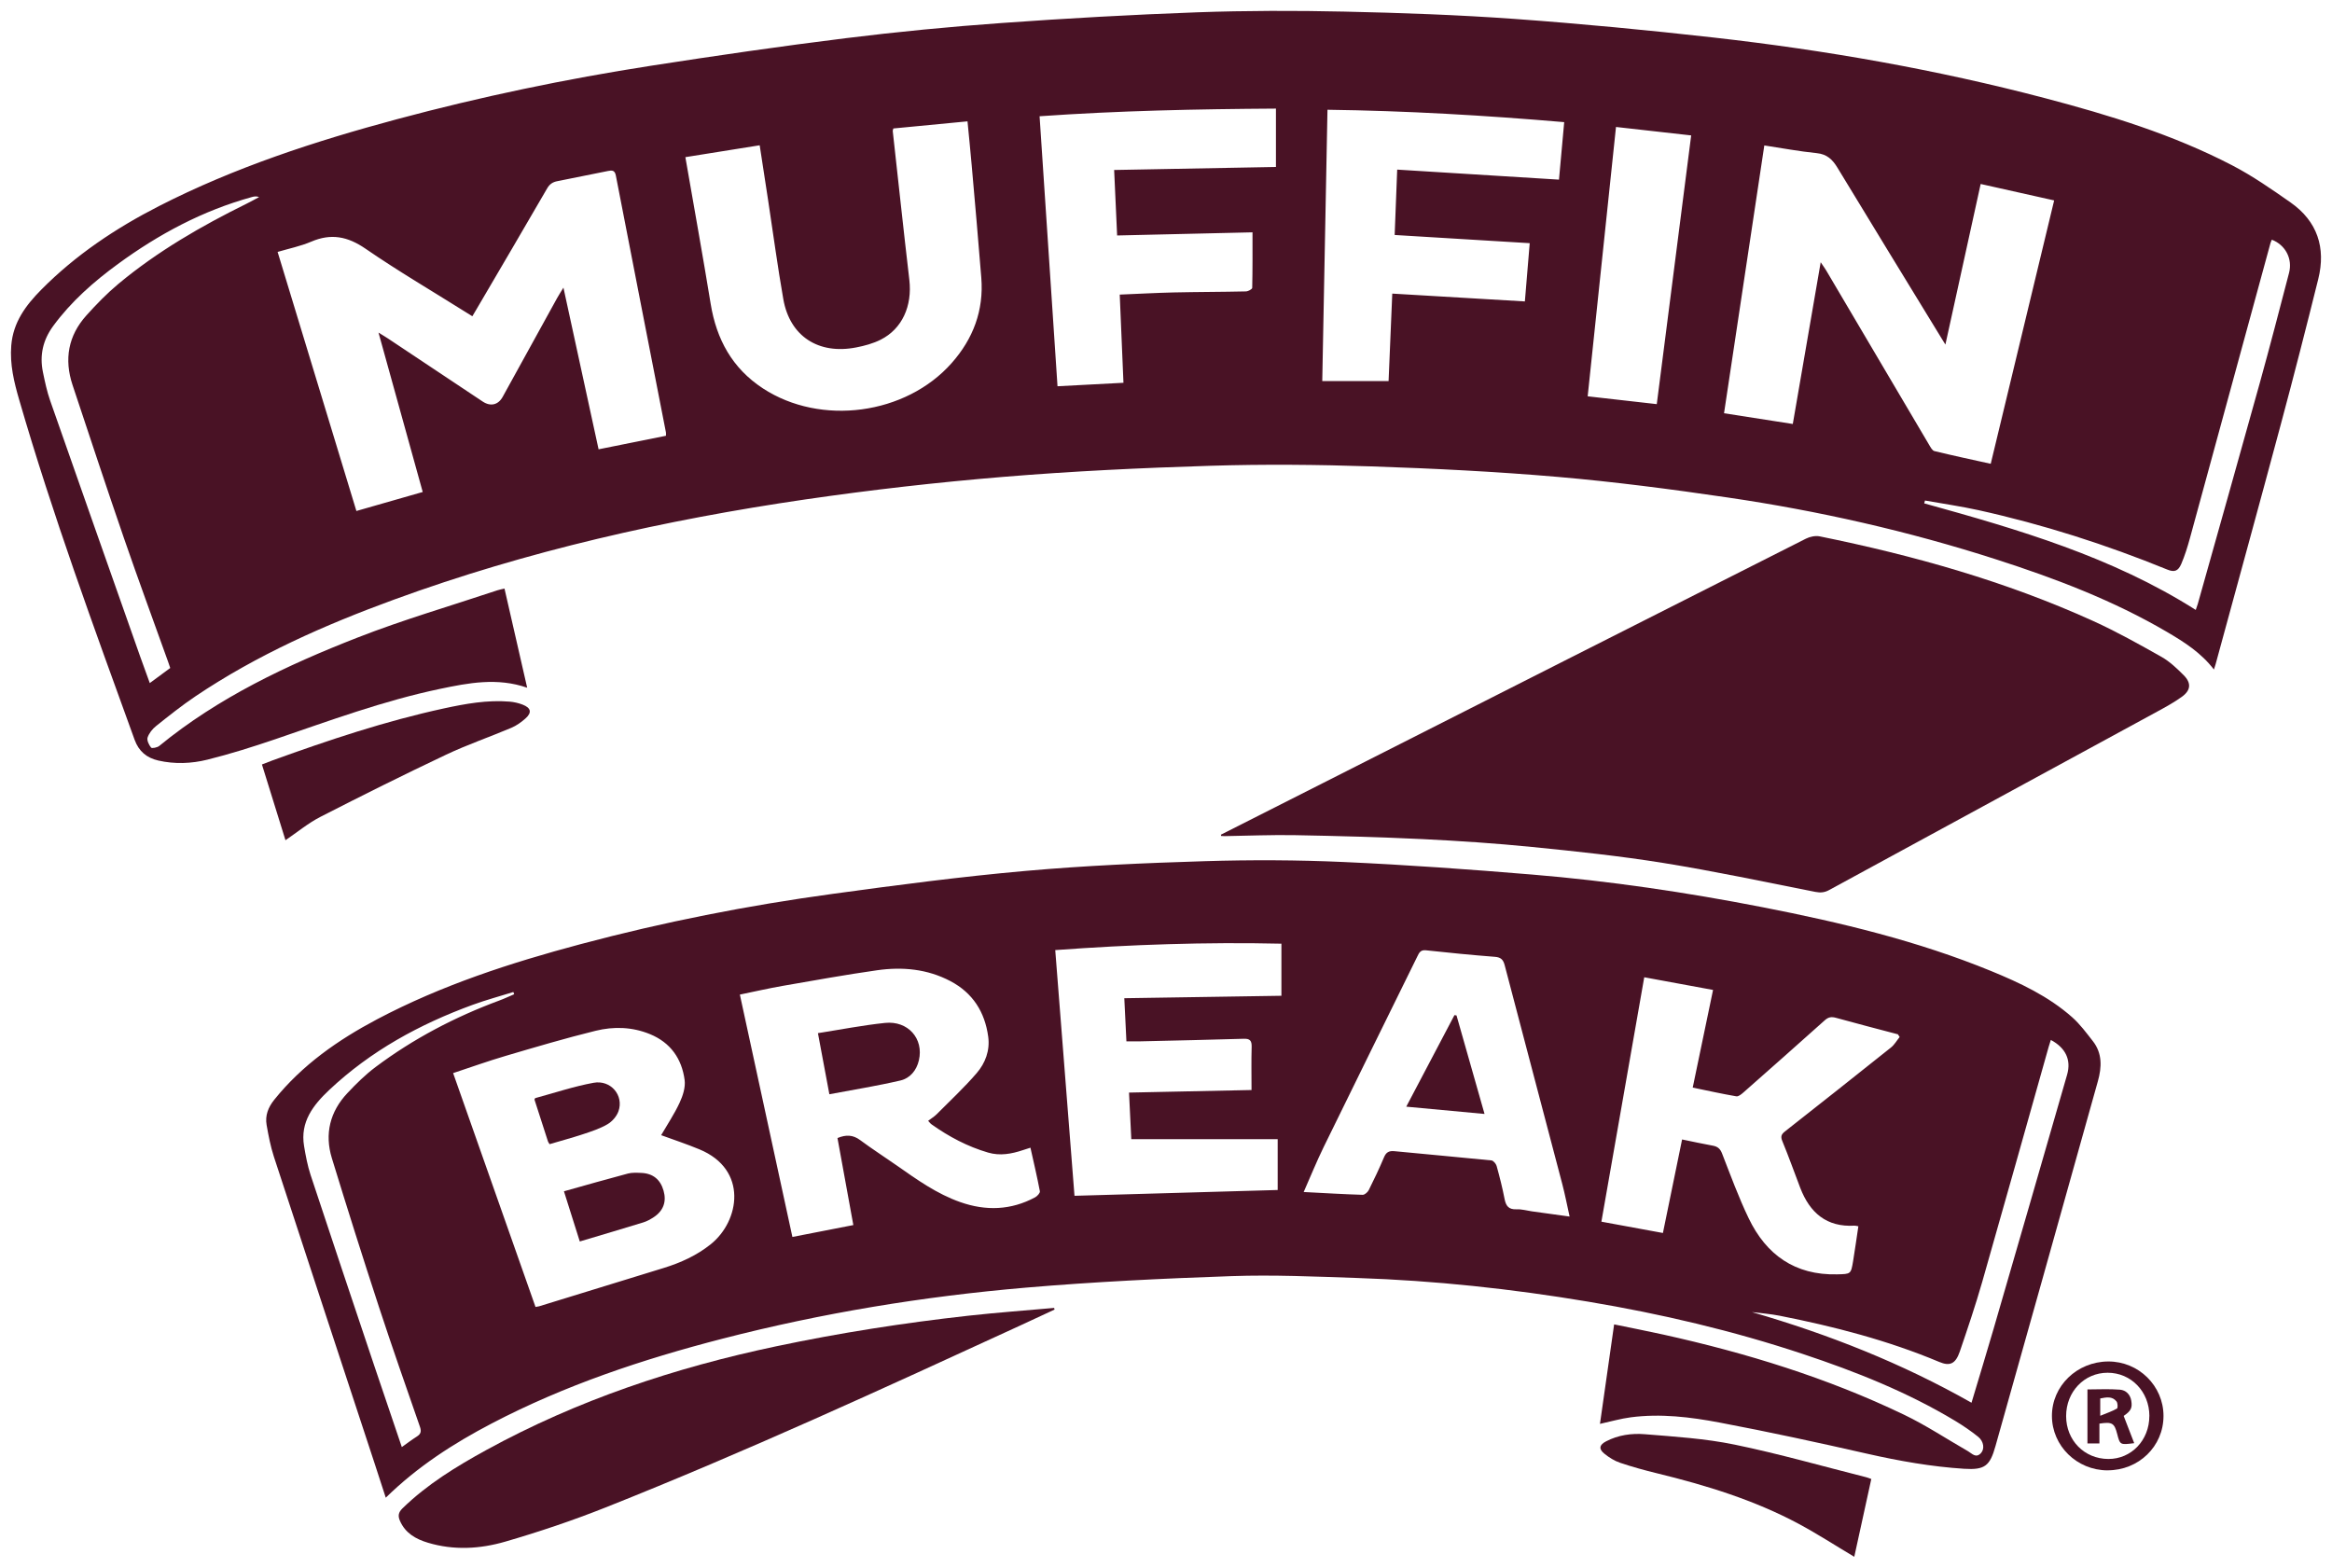 <?xml version="1.0" encoding="UTF-8" standalone="no"?>
<!-- Created with Inkscape (http://www.inkscape.org/) -->

<svg
   xmlns:dc="http://purl.org/dc/elements/1.1/"
   xmlns:cc="http://creativecommons.org/ns#"
   xmlns:rdf="http://www.w3.org/1999/02/22-rdf-syntax-ns#"
   xmlns:svg="http://www.w3.org/2000/svg"
   xmlns="http://www.w3.org/2000/svg"
   xmlns:sodipodi="http://sodipodi.sourceforge.net/DTD/sodipodi-0.dtd"
   xmlns:inkscape="http://www.inkscape.org/namespaces/inkscape"
   width="212.897"
   height="143.124"
   viewBox="0 0 56.329 37.868"
   version="1.1"
   id="svg38392"
   inkscape:version="0.92.0 r15299"
   sodipodi:docname="muffin break.svg">
  <defs
     id="defs38386" />
  <sodipodi:namedview
     id="base"
     pagecolor="#ffffff"
     bordercolor="#666666"
     borderopacity="1.0"
     inkscape:pageopacity="0.0"
     inkscape:pageshadow="2"
     inkscape:zoom="3.7768324"
     inkscape:cx="105.44869"
     inkscape:cy="70.561776"
     inkscape:document-units="mm"
     inkscape:current-layer="layer1"
     showgrid="false"
     fit-margin-top="0"
     fit-margin-left="0"
     fit-margin-right="0"
     fit-margin-bottom="0"
     units="px"
     inkscape:window-width="1280"
     inkscape:window-height="744"
     inkscape:window-x="-4"
     inkscape:window-y="-4"
     inkscape:window-maximized="1" />
  <g
     inkscape:label="Layer 1"
     inkscape:groupmode="layer"
     id="layer1"
     transform="translate(-56.767,-197.67)">
    <g
       id="g38481"
       transform="translate(0.265,-0.265)">
      <path
         d="m 109.981,214.11 c -0.314,-0.41 -0.721,-0.667 -1.137,-0.911 -1.298,-0.761 -2.696,-1.292 -4.123,-1.751 -2.124,-0.684 -4.295,-1.175 -6.501,-1.498 -1.357,-0.199 -2.72,-0.377 -4.087,-0.495 -1.498,-0.129 -3.001,-0.204 -4.504,-0.254 -1.295,-0.043 -2.595,-0.055 -3.89,-0.015 -1.669,0.051 -3.339,0.131 -5.003,0.268 -1.598,0.132 -3.195,0.314 -4.782,0.545 -3.385,0.494 -6.712,1.242 -9.932,2.419 -1.678,0.613 -3.306,1.333 -4.795,2.334 -0.33,0.222 -0.642,0.471 -0.954,0.72 -0.089,0.07 -0.171,0.174 -0.206,0.278 -0.022,0.067 0.032,0.178 0.084,0.243 0.021,0.025 0.149,0 0.198,-0.04 1.43,-1.172 3.081,-1.949 4.783,-2.615 1.109,-0.434 2.256,-0.767 3.387,-1.145 0.05,-0.017 0.102,-0.025 0.169,-0.041 0.183,0.8 0.364,1.59 0.548,2.395 -0.722,-0.251 -1.42,-0.116 -2.11,0.029 -1.363,0.286 -2.667,0.769 -3.981,1.217 -0.539,0.183 -1.083,0.355 -1.634,0.492 -0.386,0.096 -0.79,0.111 -1.185,0.021 -0.278,-0.064 -0.471,-0.22 -0.573,-0.503 -0.985,-2.717 -1.981,-5.431 -2.787,-8.209 -0.125,-0.429 -0.229,-0.857 -0.192,-1.314 0.046,-0.563 0.351,-0.97 0.726,-1.349 0.829,-0.837 1.795,-1.482 2.838,-2.016 1.834,-0.938 3.779,-1.571 5.761,-2.103 2.02,-0.542 4.066,-0.969 6.133,-1.29 1.561,-0.242 3.125,-0.47 4.693,-0.664 1.256,-0.156 2.517,-0.278 3.78,-0.368 1.571,-0.113 3.145,-0.201 4.718,-0.258 1.183,-0.042 2.368,-0.043 3.551,-0.017 1.373,0.03 2.747,0.079 4.116,0.177 1.606,0.116 3.211,0.27 4.811,0.45 2.7,0.305 5.372,0.773 8.002,1.465 1.552,0.409 3.086,0.878 4.516,1.621 0.493,0.256 0.955,0.578 1.411,0.897 0.647,0.454 0.857,1.093 0.669,1.85 -0.292,1.175 -0.592,2.347 -0.906,3.516 -0.518,1.932 -1.048,3.86 -1.574,5.79 -0.009,0.034 -0.021,0.067 -0.04,0.125 M 72.588,208.461 c 0,-0.045 0.003,-0.063 -3.53e-4,-0.08 -0.404,-2.069 -0.809,-4.137 -1.21,-6.206 -0.025,-0.129 -0.091,-0.13 -0.189,-0.11 -0.407,0.084 -0.815,0.166 -1.223,0.246 -0.111,0.021 -0.187,0.07 -0.247,0.174 -0.563,0.972 -1.132,1.94 -1.7,2.908 -0.035,0.059 -0.07,0.117 -0.107,0.181 -0.07,-0.043 -0.121,-0.074 -0.171,-0.106 -0.805,-0.506 -1.627,-0.987 -2.41,-1.526 -0.432,-0.297 -0.833,-0.375 -1.313,-0.169 -0.258,0.11 -0.539,0.167 -0.81,0.247 0.639,2.1 1.27,4.176 1.903,6.258 0.537,-0.154 1.06,-0.303 1.602,-0.459 -0.355,-1.279 -0.706,-2.545 -1.068,-3.85 0.1,0.062 0.167,0.101 0.23,0.143 0.762,0.507 1.525,1.014 2.286,1.522 0.19,0.127 0.376,0.083 0.484,-0.114 0.438,-0.796 0.876,-1.592 1.316,-2.388 0.042,-0.076 0.09,-0.148 0.151,-0.249 0.288,1.322 0.567,2.607 0.849,3.905 0.552,-0.111 1.085,-0.218 1.627,-0.327 m 27.892,-4.193 c 0.064,0.096 0.103,0.148 0.135,0.202 0.827,1.402 1.653,2.804 2.482,4.205 0.035,0.059 0.078,0.143 0.131,0.156 0.448,0.109 0.899,0.205 1.36,0.307 0.512,-2.124 1.02,-4.233 1.532,-6.362 -0.595,-0.133 -1.177,-0.263 -1.775,-0.397 -0.284,1.292 -0.564,2.566 -0.852,3.879 -0.05,-0.082 -0.075,-0.122 -0.1,-0.162 -0.836,-1.369 -1.675,-2.736 -2.506,-4.108 -0.121,-0.2 -0.253,-0.329 -0.503,-0.354 -0.417,-0.042 -0.83,-0.12 -1.265,-0.186 -0.326,2.165 -0.648,4.311 -0.973,6.469 0.57,0.089 1.112,0.173 1.661,0.259 0.225,-1.303 0.445,-2.581 0.674,-3.908 M 74.853,201.444 c -0.618,0.099 -1.206,0.193 -1.796,0.287 0.208,1.202 0.42,2.371 0.611,3.542 0.14,0.86 0.522,1.558 1.26,2.042 1.397,0.916 3.454,0.642 4.561,-0.61 0.52,-0.587 0.779,-1.272 0.716,-2.061 -0.071,-0.906 -0.153,-1.812 -0.232,-2.718 -0.03,-0.347 -0.066,-0.694 -0.101,-1.06 -0.613,0.059 -1.206,0.116 -1.791,0.172 -0.01,0.038 -0.017,0.05 -0.015,0.061 0.133,1.199 0.261,2.398 0.401,3.596 0.073,0.63 -0.172,1.183 -0.692,1.445 -0.182,0.092 -0.389,0.148 -0.591,0.187 -0.913,0.179 -1.604,-0.271 -1.761,-1.165 -0.14,-0.796 -0.246,-1.596 -0.368,-2.395 -0.066,-0.434 -0.133,-0.867 -0.203,-1.323 m 11.905,2.103 c -1.107,0.026 -2.185,0.051 -3.271,0.076 -0.024,-0.531 -0.048,-1.044 -0.072,-1.582 1.316,-0.025 2.605,-0.049 3.908,-0.073 v -1.41 c -1.911,0.012 -3.804,0.051 -5.709,0.185 0.145,2.187 0.289,4.353 0.433,6.522 0.545,-0.029 1.059,-0.056 1.593,-0.084 -0.03,-0.715 -0.059,-1.414 -0.09,-2.13 0.446,-0.018 0.872,-0.042 1.299,-0.052 0.583,-0.013 1.166,-0.012 1.749,-0.025 0.054,-10e-4 0.152,-0.055 0.152,-0.086 0.01,-0.433 0.007,-0.866 0.007,-1.341 m 7.528,-2.662 c -1.92,-0.164 -3.808,-0.274 -5.717,-0.299 -0.042,2.193 -0.084,4.359 -0.126,6.554 h 1.602 c 0.029,-0.699 0.059,-1.398 0.089,-2.113 1.076,0.064 2.134,0.126 3.203,0.189 0.04,-0.474 0.078,-0.931 0.117,-1.407 -1.099,-0.067 -2.171,-0.132 -3.262,-0.198 0.02,-0.517 0.04,-1.03 0.061,-1.579 1.312,0.081 2.602,0.161 3.908,0.242 0.042,-0.46 0.083,-0.913 0.126,-1.389 m 1.251,0.117 c -0.23,2.183 -0.457,4.341 -0.684,6.506 0.571,0.065 1.111,0.126 1.669,0.189 0.278,-2.167 0.554,-4.323 0.831,-6.491 -0.619,-0.07 -1.207,-0.135 -1.816,-0.204 m 7.464,9.021 c -0.006,0.024 -0.013,0.047 -0.019,0.071 2.275,0.63 4.537,1.291 6.559,2.574 0.019,-0.055 0.036,-0.1 0.049,-0.145 0.501,-1.782 1.005,-3.563 1.5,-5.346 0.244,-0.881 0.474,-1.765 0.704,-2.649 0.09,-0.345 -0.088,-0.676 -0.415,-0.803 -0.011,0.027 -0.025,0.053 -0.033,0.081 -0.648,2.376 -1.295,4.752 -1.945,7.126 -0.058,0.211 -0.123,0.422 -0.209,0.623 -0.077,0.18 -0.17,0.207 -0.339,0.138 -1.481,-0.604 -2.999,-1.09 -4.561,-1.435 -0.427,-0.094 -0.861,-0.156 -1.293,-0.233 m -42.384,4.046 c -0.02,-0.058 -0.036,-0.108 -0.054,-0.158 -0.356,-0.994 -0.722,-1.986 -1.066,-2.984 -0.423,-1.228 -0.83,-2.462 -1.24,-3.695 -0.206,-0.621 -0.105,-1.19 0.334,-1.679 0.242,-0.269 0.496,-0.531 0.774,-0.763 0.946,-0.788 2.006,-1.399 3.107,-1.942 0.099,-0.049 0.195,-0.103 0.292,-0.155 -0.068,-0.025 -0.123,-0.015 -0.176,0 -1.184,0.326 -2.248,0.895 -3.233,1.616 -0.588,0.43 -1.132,0.908 -1.566,1.5 -0.247,0.337 -0.331,0.707 -0.247,1.113 0.048,0.232 0.097,0.466 0.175,0.689 0.721,2.062 1.448,4.121 2.174,6.181 0.074,0.21 0.151,0.419 0.232,0.641 0.173,-0.128 0.326,-0.241 0.495,-0.365"
         style="fill:#491225;fill-opacity:1;fill-rule:nonzero;stroke:none;stroke-width:0.353"
         id="path37985"
         inkscape:connector-curvature="0" />
      <path
         d="m 95.149,232.328 c 0.112,-0.789 0.225,-1.581 0.342,-2.402 0.403,0.083 0.797,0.16 1.187,0.246 2.006,0.444 3.961,1.045 5.816,1.936 0.533,0.256 1.031,0.587 1.546,0.882 0.095,0.054 0.188,0.177 0.311,0.046 0.092,-0.098 0.072,-0.283 -0.067,-0.395 -0.176,-0.141 -0.363,-0.269 -0.556,-0.385 -1.156,-0.696 -2.403,-1.191 -3.678,-1.615 -1.693,-0.563 -3.425,-0.969 -5.185,-1.264 -1.849,-0.31 -3.709,-0.51 -5.583,-0.572 -1.01,-0.034 -2.023,-0.08 -3.032,-0.045 -1.657,0.057 -3.315,0.137 -4.967,0.278 -2.477,0.212 -4.927,0.613 -7.336,1.235 -1.925,0.497 -3.803,1.123 -5.57,2.047 -0.92,0.481 -1.788,1.039 -2.557,1.792 -0.093,-0.285 -0.178,-0.551 -0.266,-0.817 -0.814,-2.475 -1.629,-4.949 -2.438,-7.425 -0.08,-0.247 -0.129,-0.505 -0.174,-0.761 -0.04,-0.229 0.038,-0.427 0.185,-0.61 0.677,-0.842 1.54,-1.444 2.483,-1.943 1.558,-0.823 3.222,-1.363 4.917,-1.815 2.005,-0.535 4.038,-0.935 6.093,-1.215 1.548,-0.212 3.099,-0.416 4.655,-0.554 1.438,-0.128 2.883,-0.191 4.327,-0.235 1.117,-0.034 2.237,-0.03 3.353,0.02 1.52,0.068 3.038,0.177 4.554,0.303 1.873,0.155 3.73,0.43 5.574,0.79 1.878,0.367 3.736,0.812 5.513,1.54 0.7,0.287 1.385,0.609 1.958,1.116 0.189,0.167 0.343,0.377 0.5,0.577 0.231,0.295 0.217,0.629 0.122,0.968 -0.449,1.606 -0.899,3.212 -1.35,4.818 -0.374,1.331 -0.75,2.662 -1.123,3.994 -0.135,0.483 -0.258,0.582 -0.757,0.551 -0.79,-0.051 -1.566,-0.188 -2.339,-0.363 -1.186,-0.27 -2.376,-0.528 -3.571,-0.754 -0.706,-0.134 -1.424,-0.221 -2.146,-0.126 -0.239,0.031 -0.473,0.1 -0.741,0.158 m -22.677,-6.974 c 0.15,-0.259 0.32,-0.512 0.446,-0.784 0.078,-0.167 0.144,-0.371 0.121,-0.547 -0.068,-0.515 -0.34,-0.905 -0.837,-1.109 -0.428,-0.176 -0.877,-0.189 -1.314,-0.081 -0.731,0.18 -1.453,0.394 -2.175,0.607 -0.425,0.125 -0.842,0.275 -1.266,0.415 0.667,1.895 1.329,3.771 1.99,5.649 0.041,-0.007 0.065,-0.01 0.087,-0.016 1.003,-0.308 2.007,-0.616 3.01,-0.926 0.411,-0.127 0.798,-0.302 1.137,-0.574 0.699,-0.56 0.905,-1.803 -0.274,-2.291 -0.306,-0.127 -0.621,-0.231 -0.924,-0.342 m 1.9,-3.397 c 0.425,1.962 0.846,3.903 1.269,5.855 0.495,-0.096 0.98,-0.191 1.472,-0.287 -0.131,-0.719 -0.257,-1.413 -0.383,-2.102 0.204,-0.085 0.374,-0.08 0.547,0.049 0.291,0.216 0.597,0.412 0.894,0.62 0.482,0.338 0.961,0.68 1.524,0.878 0.62,0.218 1.225,0.198 1.809,-0.115 0.052,-0.028 0.122,-0.105 0.115,-0.146 -0.066,-0.348 -0.148,-0.693 -0.228,-1.053 -0.073,0.023 -0.128,0.04 -0.183,0.059 -0.275,0.092 -0.553,0.143 -0.84,0.059 -0.496,-0.145 -0.945,-0.383 -1.365,-0.681 -0.031,-0.022 -0.054,-0.055 -0.083,-0.086 0.075,-0.058 0.148,-0.101 0.206,-0.159 0.326,-0.328 0.666,-0.644 0.967,-0.994 0.207,-0.241 0.323,-0.545 0.278,-0.878 -0.081,-0.598 -0.373,-1.059 -0.914,-1.344 -0.558,-0.294 -1.16,-0.349 -1.77,-0.262 -0.758,0.108 -1.513,0.244 -2.268,0.375 -0.349,0.061 -0.695,0.14 -1.048,0.213 m 13.082,0.03 v -1.26 c -1.82,-0.041 -3.639,0.021 -5.463,0.155 0.157,2 0.312,3.977 0.465,5.935 1.639,-0.047 3.264,-0.093 4.908,-0.14 v -1.227 h -3.536 c -0.017,-0.357 -0.036,-0.728 -0.055,-1.126 0.993,-0.021 1.964,-0.041 2.959,-0.062 0,-0.356 -0.007,-0.7 0.003,-1.044 0.004,-0.148 -0.042,-0.199 -0.191,-0.194 -0.832,0.025 -1.664,0.043 -2.496,0.062 -0.11,0.002 -0.22,3.6e-4 -0.338,3.6e-4 -0.017,-0.349 -0.033,-0.678 -0.051,-1.042 1.269,-0.02 2.516,-0.039 3.795,-0.059 m 14.932,0.994 c -0.014,-0.021 -0.028,-0.042 -0.041,-0.063 -0.498,-0.132 -0.997,-0.26 -1.494,-0.398 -0.109,-0.03 -0.183,-0.021 -0.271,0.058 -0.651,0.584 -1.306,1.162 -1.961,1.74 -0.05,0.044 -0.124,0.107 -0.176,0.098 -0.349,-0.06 -0.695,-0.137 -1.054,-0.211 0.165,-0.792 0.325,-1.563 0.491,-2.359 -0.554,-0.102 -1.099,-0.203 -1.662,-0.306 -0.348,1.984 -0.691,3.939 -1.035,5.904 0.51,0.094 0.992,0.182 1.486,0.273 0.157,-0.765 0.309,-1.511 0.463,-2.259 0.266,0.054 0.504,0.107 0.743,0.15 0.116,0.021 0.179,0.075 0.223,0.19 0.205,0.525 0.398,1.056 0.642,1.563 0.425,0.885 1.121,1.379 2.135,1.355 0.332,-0.008 0.335,-0.002 0.388,-0.32 0.046,-0.278 0.084,-0.558 0.127,-0.841 -0.048,-0.008 -0.071,-0.017 -0.093,-0.015 -0.676,0.04 -1.079,-0.312 -1.31,-0.911 -0.144,-0.376 -0.279,-0.757 -0.433,-1.13 -0.046,-0.111 -0.026,-0.165 0.063,-0.235 0.855,-0.672 1.709,-1.347 2.559,-2.026 0.085,-0.067 0.142,-0.17 0.212,-0.256 m -14.399,3.745 c 0.5,0.026 0.963,0.054 1.426,0.068 0.049,0.002 0.122,-0.062 0.148,-0.113 0.13,-0.26 0.255,-0.523 0.368,-0.791 0.052,-0.125 0.121,-0.163 0.254,-0.15 0.781,0.077 1.562,0.144 2.342,0.223 0.047,0.005 0.11,0.08 0.125,0.133 0.073,0.263 0.14,0.528 0.192,0.796 0.033,0.171 0.099,0.26 0.289,0.252 0.122,-0.006 0.247,0.031 0.37,0.049 0.298,0.041 0.595,0.082 0.912,0.126 -0.062,-0.279 -0.111,-0.535 -0.177,-0.786 -0.462,-1.762 -0.93,-3.523 -1.391,-5.285 -0.035,-0.133 -0.09,-0.192 -0.236,-0.203 -0.557,-0.043 -1.113,-0.098 -1.668,-0.158 -0.13,-0.014 -0.164,0.062 -0.206,0.149 -0.754,1.534 -1.511,3.067 -2.262,4.603 -0.171,0.35 -0.318,0.712 -0.484,1.089 m 18.048,-3.675 c -0.019,0.061 -0.037,0.111 -0.051,0.162 -0.535,1.896 -1.066,3.793 -1.608,5.688 -0.162,0.564 -0.35,1.121 -0.54,1.677 -0.102,0.298 -0.239,0.359 -0.496,0.251 -1.243,-0.522 -2.54,-0.857 -3.858,-1.117 -0.11,-0.022 -0.223,-0.036 -0.335,-0.05 -0.11,-0.015 -0.221,-0.025 -0.331,-0.037 1.849,0.535 3.62,1.235 5.303,2.189 0.18,-0.603 0.361,-1.192 0.533,-1.784 0.594,-2.046 1.187,-4.092 1.776,-6.14 0.103,-0.358 -0.035,-0.647 -0.392,-0.839 m -39.833,9.834 c 0.129,-0.091 0.241,-0.177 0.361,-0.253 0.095,-0.06 0.117,-0.12 0.078,-0.234 -0.335,-0.964 -0.673,-1.927 -0.991,-2.897 -0.391,-1.195 -0.77,-2.394 -1.138,-3.596 -0.179,-0.586 -0.045,-1.122 0.375,-1.569 0.211,-0.225 0.434,-0.445 0.679,-0.629 0.914,-0.685 1.916,-1.21 2.987,-1.607 0.123,-0.045 0.242,-0.102 0.363,-0.153 -0.007,-0.018 -0.013,-0.036 -0.019,-0.054 -0.327,0.102 -0.658,0.191 -0.979,0.308 -1.285,0.469 -2.467,1.115 -3.47,2.059 -0.387,0.365 -0.704,0.771 -0.607,1.353 0.039,0.234 0.083,0.47 0.156,0.694 0.508,1.538 1.023,3.073 1.538,4.608 0.219,0.652 0.441,1.303 0.667,1.969"
         style="fill:#491225;fill-opacity:1;fill-rule:nonzero;stroke:none;stroke-width:0.353"
         id="path37989"
         inkscape:connector-curvature="0" />
      <path
         d="m 85.991,218.098 c 0.821,-0.416 1.642,-0.831 2.463,-1.246 3.889,-1.97 7.778,-3.94 11.669,-5.905 0.097,-0.049 0.23,-0.077 0.334,-0.056 2.268,0.461 4.488,1.084 6.602,2.043 0.567,0.257 1.112,0.563 1.655,0.869 0.198,0.112 0.371,0.278 0.534,0.441 0.19,0.19 0.174,0.367 -0.046,0.524 -0.187,0.134 -0.392,0.247 -0.595,0.357 -2.64,1.437 -5.282,2.872 -7.922,4.309 -0.109,0.06 -0.208,0.07 -0.334,0.045 -1.223,-0.242 -2.443,-0.501 -3.673,-0.699 -1.049,-0.169 -2.109,-0.28 -3.167,-0.386 -0.881,-0.088 -1.766,-0.147 -2.65,-0.19 -1.021,-0.049 -2.044,-0.076 -3.066,-0.095 -0.57,-0.011 -1.142,0.014 -1.712,0.023 -0.028,3.5e-4 -0.057,-0.002 -0.085,-0.004 -0.002,-0.011 -0.004,-0.021 -0.005,-0.031"
         style="fill:#491225;fill-opacity:1;fill-rule:nonzero;stroke:none;stroke-width:0.353"
         id="path37993"
         inkscape:connector-curvature="0" />
      <path
         d="m 81.975,229.568 c -0.283,0.131 -0.566,0.264 -0.849,0.394 -3.307,1.52 -6.613,3.042 -9.996,4.386 -0.793,0.315 -1.605,0.588 -2.424,0.826 -0.608,0.177 -1.243,0.214 -1.867,0.026 -0.292,-0.087 -0.547,-0.23 -0.677,-0.531 -0.051,-0.117 -0.037,-0.202 0.061,-0.298 0.598,-0.584 1.304,-1.014 2.029,-1.412 2.2,-1.205 4.552,-1.988 7,-2.504 1.536,-0.324 3.085,-0.566 4.644,-0.739 0.688,-0.076 1.378,-0.126 2.068,-0.188 0.004,0.013 0.007,0.026 0.011,0.04"
         style="fill:#491225;fill-opacity:1;fill-rule:nonzero;stroke:none;stroke-width:0.353"
         id="path37997"
         inkscape:connector-curvature="0" />
      <path
         d="m 63.398,218.232 c -0.183,-0.588 -0.372,-1.198 -0.569,-1.831 0.091,-0.035 0.176,-0.07 0.262,-0.101 1.356,-0.49 2.722,-0.947 4.133,-1.253 0.523,-0.113 1.05,-0.209 1.589,-0.164 0.105,0.009 0.212,0.034 0.31,0.071 0.207,0.079 0.233,0.194 0.069,0.338 -0.101,0.09 -0.217,0.172 -0.34,0.224 -0.524,0.222 -1.065,0.407 -1.578,0.65 -1.018,0.482 -2.027,0.985 -3.03,1.499 -0.297,0.152 -0.561,0.372 -0.847,0.566"
         style="fill:#491225;fill-opacity:1;fill-rule:nonzero;stroke:none;stroke-width:0.353"
         id="path38001"
         inkscape:connector-curvature="0" />
      <path
         d="m 101.29,235.539 c -0.458,-0.273 -0.887,-0.551 -1.335,-0.792 -1.08,-0.579 -2.243,-0.935 -3.428,-1.224 -0.299,-0.073 -0.598,-0.155 -0.889,-0.253 -0.137,-0.046 -0.269,-0.128 -0.382,-0.22 -0.143,-0.115 -0.123,-0.213 0.039,-0.298 0.294,-0.154 0.62,-0.199 0.937,-0.173 0.727,0.059 1.462,0.105 2.173,0.252 1.068,0.22 2.119,0.521 3.178,0.788 0.034,0.008 0.066,0.023 0.12,0.042 -0.137,0.625 -0.273,1.248 -0.411,1.878"
         style="fill:#491225;fill-opacity:1;fill-rule:nonzero;stroke:none;stroke-width:0.353"
         id="path38005"
         inkscape:connector-curvature="0" />
      <path
         d="m 107.408,233.452 c -0.739,-0.002 -1.34,-0.591 -1.342,-1.313 -0.002,-0.725 0.605,-1.313 1.359,-1.317 0.734,-0.004 1.336,0.588 1.336,1.315 3.5e-4,0.735 -0.599,1.317 -1.354,1.314 m 1.013,-1.311 c -3.6e-4,-0.589 -0.441,-1.046 -1.008,-1.046 -0.565,-7.1e-4 -1.004,0.459 -1.003,1.049 10e-4,0.584 0.44,1.031 1.018,1.034 0.556,0.003 0.992,-0.452 0.992,-1.037"
         style="fill:#491225;fill-opacity:1;fill-rule:nonzero;stroke:none;stroke-width:0.353"
         id="path38009"
         inkscape:connector-curvature="0" />
      <path
         d="m 70.507,227.924 c -0.129,-0.41 -0.253,-0.799 -0.383,-1.213 0.52,-0.146 1.032,-0.292 1.547,-0.429 0.101,-0.026 0.213,-0.019 0.32,-0.015 0.282,0.011 0.464,0.159 0.54,0.432 0.074,0.262 -0.004,0.481 -0.235,0.635 -0.079,0.052 -0.164,0.1 -0.254,0.128 -0.504,0.155 -1.009,0.304 -1.535,0.461"
         style="fill:#491225;fill-opacity:1;fill-rule:nonzero;stroke:none;stroke-width:0.353"
         id="path38013"
         inkscape:connector-curvature="0" />
      <path
         d="m 69.776,225.572 c -0.021,-0.035 -0.032,-0.049 -0.038,-0.066 -0.11,-0.338 -0.219,-0.677 -0.326,-1.011 0.009,-0.016 0.012,-0.033 0.02,-0.035 0.468,-0.127 0.932,-0.283 1.408,-0.37 0.417,-0.076 0.736,0.307 0.601,0.688 -0.043,0.123 -0.153,0.248 -0.266,0.314 -0.182,0.106 -0.388,0.173 -0.59,0.24 -0.264,0.087 -0.532,0.159 -0.809,0.241"
         style="fill:#491225;fill-opacity:1;fill-rule:nonzero;stroke:none;stroke-width:0.353"
         id="path38017"
         inkscape:connector-curvature="0" />
      <path
         d="m 76.535,224.366 c -0.095,-0.506 -0.183,-0.98 -0.276,-1.475 0.555,-0.087 1.084,-0.191 1.619,-0.247 0.557,-0.059 0.941,0.381 0.82,0.902 -0.057,0.247 -0.215,0.435 -0.448,0.489 -0.562,0.131 -1.134,0.222 -1.714,0.332"
         style="fill:#491225;fill-opacity:1;fill-rule:nonzero;stroke:none;stroke-width:0.353"
         id="path38021"
         inkscape:connector-curvature="0" />
      <path
         d="m 92.362,224.843 c -0.646,-0.06 -1.253,-0.116 -1.892,-0.176 0.395,-0.75 0.78,-1.481 1.164,-2.211 0.017,0.002 0.034,0.005 0.05,0.007 0.223,0.784 0.446,1.567 0.677,2.38"
         style="fill:#491225;fill-opacity:1;fill-rule:nonzero;stroke:none;stroke-width:0.353"
         id="path38025"
         inkscape:connector-curvature="0" />
      <path
         d="m 108.053,232.795 c -0.342,0.044 -0.342,0.044 -0.412,-0.227 -0.067,-0.258 -0.122,-0.292 -0.428,-0.245 v 0.479 h -0.289 v -1.305 c 0.263,0 0.527,-0.015 0.787,0.006 0.139,0.012 0.247,0.113 0.272,0.268 0.029,0.176 -0.011,0.247 -0.184,0.366 0.086,0.222 0.169,0.436 0.254,0.657 m -0.82,-0.66 c 0.161,-0.066 0.289,-0.109 0.404,-0.175 0.024,-0.014 0.02,-0.133 -0.011,-0.172 -0.104,-0.132 -0.249,-0.099 -0.393,-0.072 z"
         style="fill:#491225;fill-opacity:1;fill-rule:nonzero;stroke:none;stroke-width:0.353"
         id="path38029"
         inkscape:connector-curvature="0" />
    </g>
  </g>
</svg>
